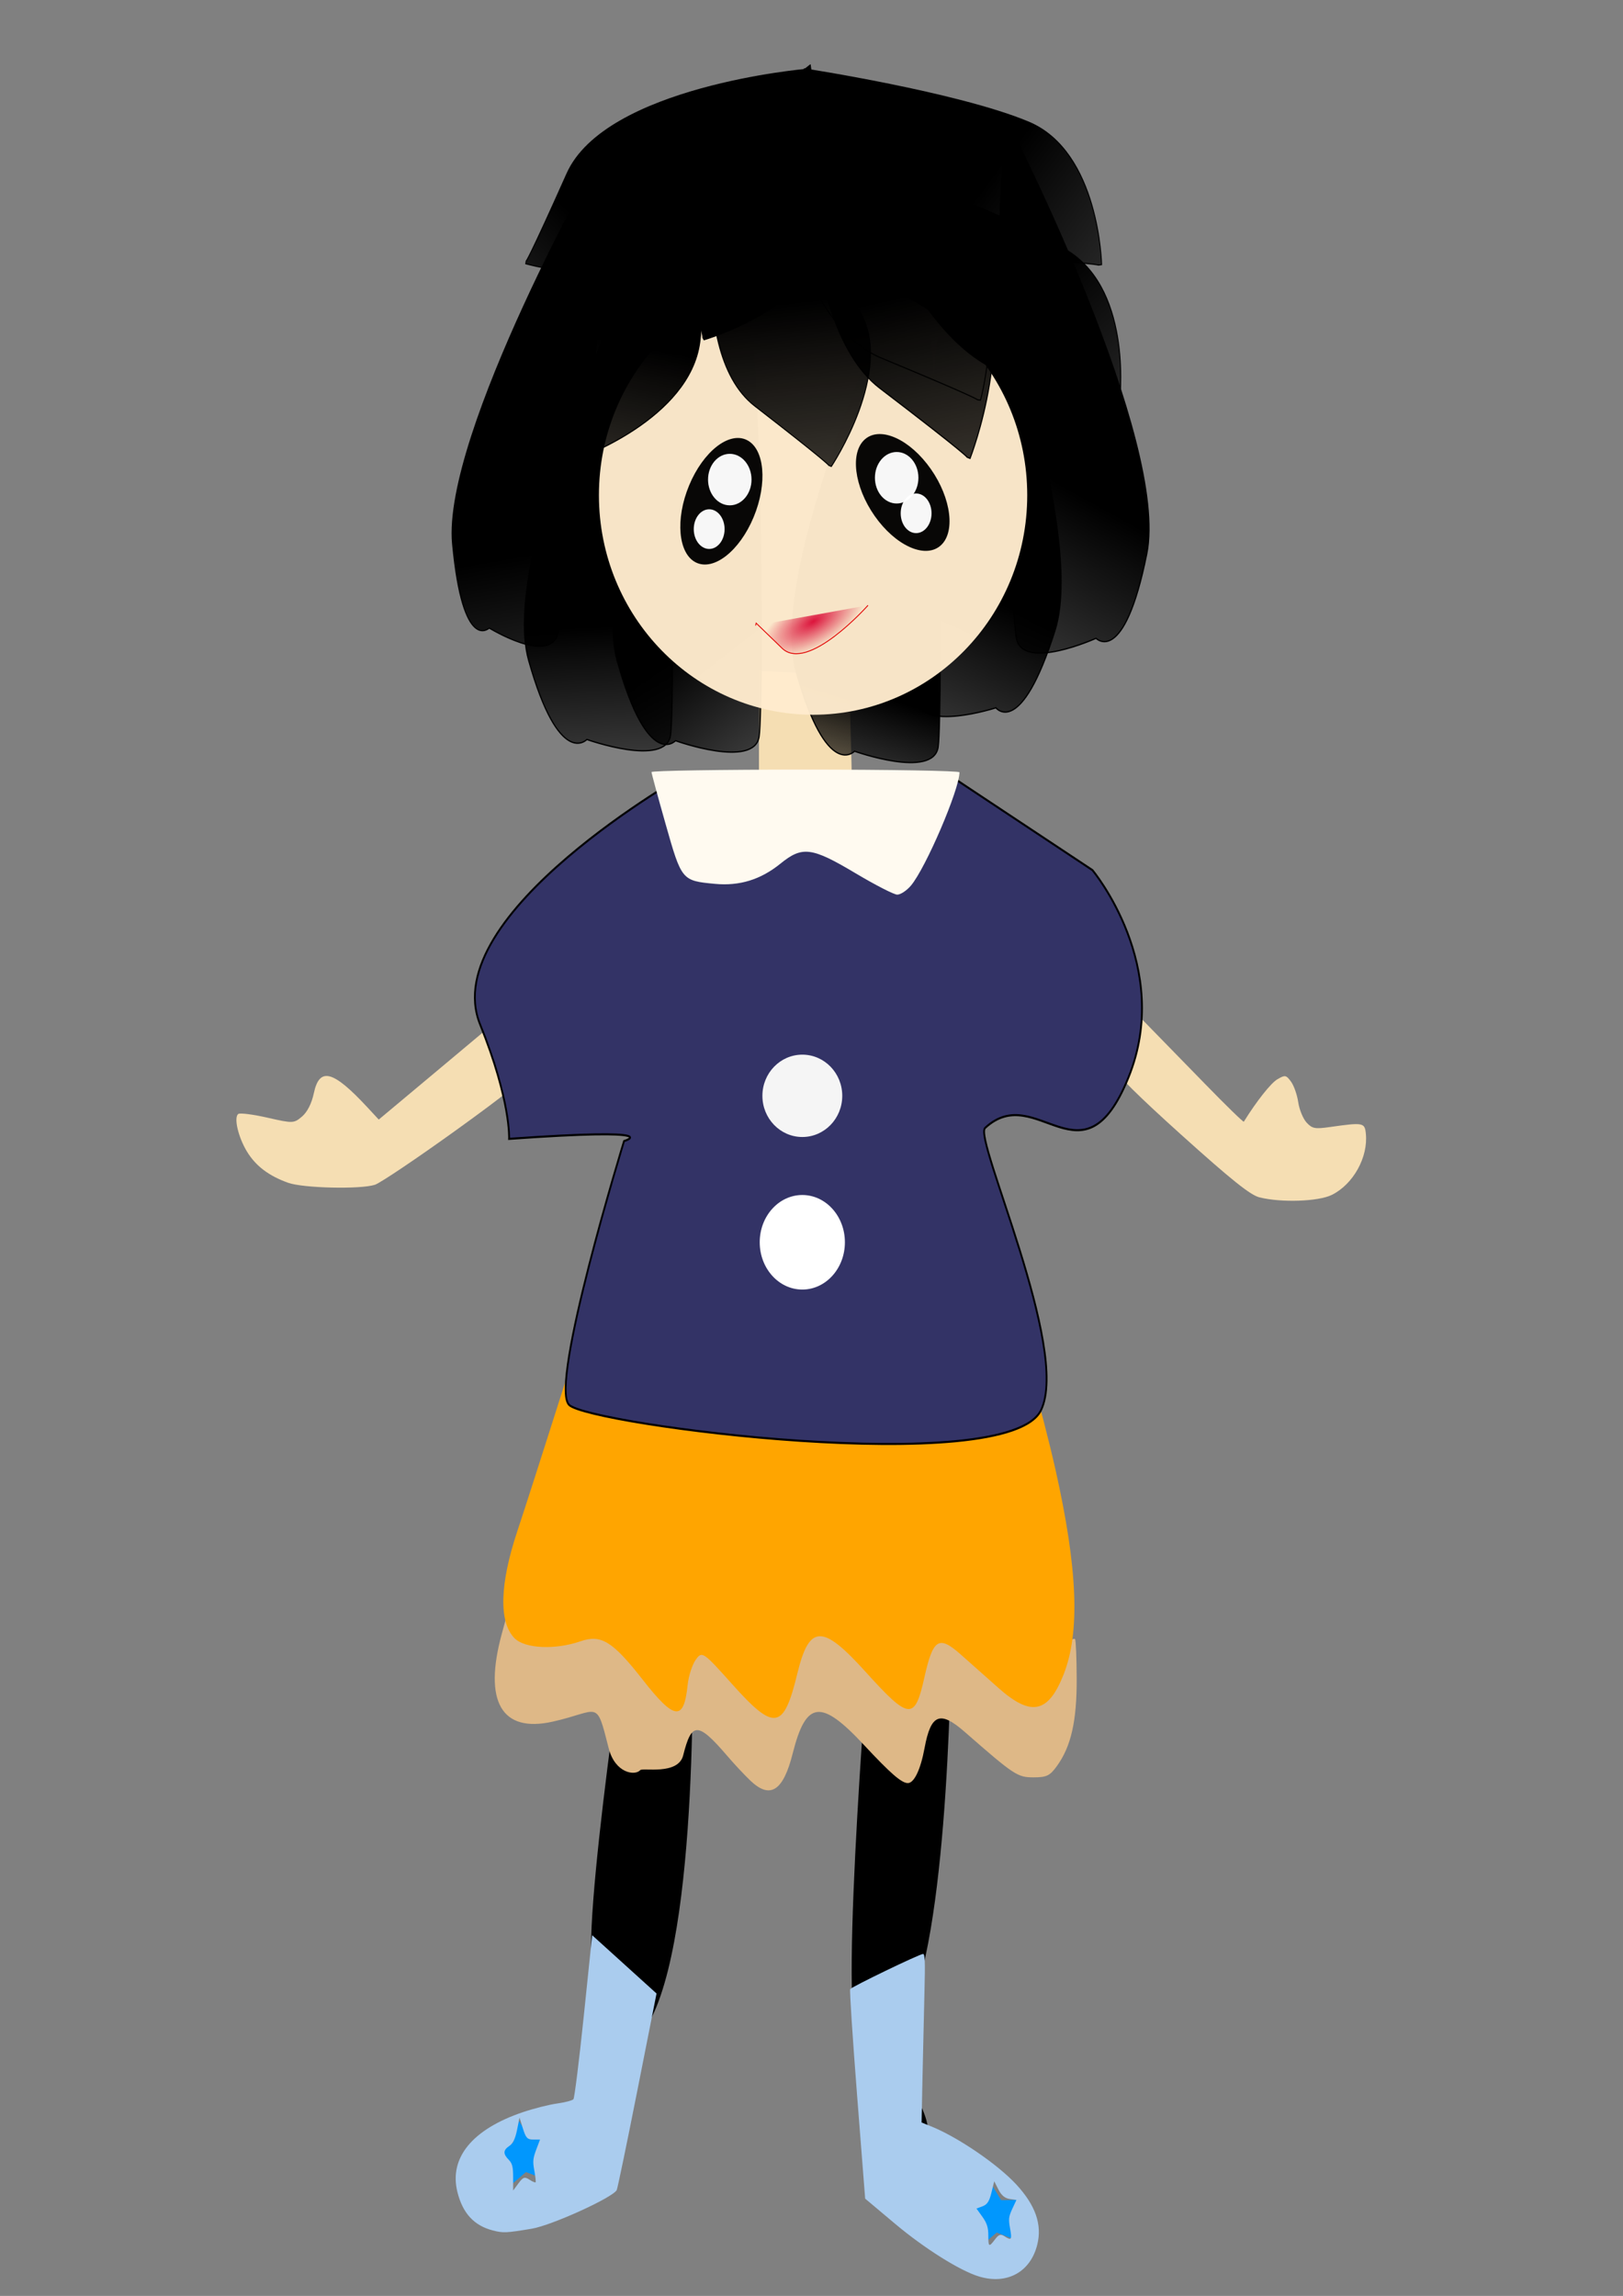 <?xml version="1.0" encoding="UTF-8"?>
<svg version="1.1" viewBox="0 0 744.09 1052.4" xmlns="http://www.w3.org/2000/svg" xmlns:xlink="http://www.w3.org/1999/xlink">
<rect x="0" y="0" width="744.09" height="1052.4" fill="#808080" stroke="none"/>
<defs>
<linearGradient id="a">
<stop offset="0"/>
<stop stop-opacity="0" offset="1"/>
</linearGradient>
<linearGradient id="o" x1="557.29" x2="434.16" y1="381.03" y2="622.09" gradientTransform="matrix(.625 0 0 .6 127.32 -11.262)" gradientUnits="userSpaceOnUse">
<stop offset="0"/>
<stop stop-opacity="0" offset="1"/>
</linearGradient>
<linearGradient id="n" x1="221.62" x2="230.69" y1="445.83" y2="638.93" gradientTransform="matrix(.625 0 0 .6 115.99 -.975)" gradientUnits="userSpaceOnUse">
<stop offset="0"/>
<stop stop-opacity="0" offset="1"/>
</linearGradient>
<linearGradient id="m" x1="260.5" x2="371.96" y1="484.71" y2="640.23" gradientTransform="matrix(.625 0 0 .6 105.3 .215)" gradientUnits="userSpaceOnUse">
<stop offset="0"/>
<stop stop-opacity="0" offset="1"/>
</linearGradient>
<linearGradient id="l" x1="435.46" x2="400.47" y1="489.89" y2="611.72" gradientTransform="matrix(.625 0 0 .6 127.43 5.009)" gradientUnits="userSpaceOnUse">
<stop offset="0"/>
<stop stop-opacity="0" offset="1"/>
</linearGradient>
<linearGradient id="k" x1="502.85" x2="418.61" y1="447.12" y2="650.6" gradientTransform="matrix(.625 0 0 .6 117.5 -12.128)" gradientUnits="userSpaceOnUse">
<stop offset="0"/>
<stop stop-opacity="0" offset="1"/>
</linearGradient>
<linearGradient id="j" x1="189.22" x2="-7.776" y1="189.22" y2="404.36" gradientTransform="matrix(.632 0 0 .605 125.44 -9.117)" gradientUnits="userSpaceOnUse">
<stop offset="0"/>
<stop stop-opacity="0" offset="1"/>
</linearGradient>
<linearGradient id="i" x1="412.13" x2="515.81" y1="246.24" y2="769.83" gradientTransform="matrix(.632 0 0 .605 129.85 -12.31)" gradientUnits="userSpaceOnUse">
<stop offset="0"/>
<stop stop-opacity="0" offset="1"/>
</linearGradient>
<linearGradient id="h" x1="230.69" x2="154.23" y1="257.91" y2="684.29" gradientTransform="matrix(.625 0 0 .6 119.01 -.489)" gradientUnits="userSpaceOnUse">
<stop offset="0"/>
<stop stop-opacity="0" offset="1"/>
</linearGradient>
<linearGradient id="g" x1="478.23" x2="734.84" y1="169.78" y2="391.4" gradientTransform="matrix(.631 -.018 .018 .605 125.14 -3.169)" gradientUnits="userSpaceOnUse" xlink:href="#a"/>
<linearGradient id="f" x1="548.21" x2="539.14" y1="180.15" y2="180.15" gradientTransform="matrix(.636 0 0 .599 106.37 3.633)" gradientUnits="userSpaceOnUse" xlink:href="#a"/>
<linearGradient id="e" x1="124.42" x2="169.78" y1="414.72" y2="706.33" gradientTransform="matrix(.625 0 0 .6 119.01 -6.473)" gradientUnits="userSpaceOnUse">
<stop offset="0"/>
<stop stop-opacity="0" offset="1"/>
</linearGradient>
<linearGradient id="d" x1="327.89" x2="377.14" y1="239.76" y2="740.02" gradientTransform="matrix(.625 0 0 .6 138 -5.248)" gradientUnits="userSpaceOnUse">
<stop offset="0"/>
<stop stop-opacity="0" offset="1"/>
</linearGradient>
<linearGradient id="c" x1="478.23" x2="734.84" y1="169.78" y2="391.4" gradientTransform="matrix(.619 .078 -.081 .595 162.14 .705)" gradientUnits="userSpaceOnUse" xlink:href="#a"/>
<radialGradient id="b" cx="228.1" cy="700.38" r="54.933" gradientTransform="matrix(-.412 .195 .069 .175 397.05 97.228)" gradientUnits="userSpaceOnUse">
<stop stop-color="#dc143c" offset="0"/>
<stop stop-color="#dc143c" stop-opacity="0" offset="1"/>
</radialGradient>
</defs>
<g transform="translate(11.664 2.592)">
<g transform="matrix(1.028 0 0 1.165 -.073 -25.585)">
<path d="m550.41 490.85c-4.074-0.903-12.504-6.856-34.912-24.657-19.143-15.207-29.417-24.205-29.189-25.563 0.193-1.153 0.946-5.304 1.671-9.225 0.726-3.92 0.924-10.036 0.441-13.589l-0.879-6.461 10.783 9.701c5.931 5.336 18.428 16.638 27.771 25.116 9.344 8.478 17.15 15.185 17.348 14.904 5.694-8.086 12.061-15.186 14.958-16.681 3.445-1.777 3.878-1.713 6.066 0.896 1.296 1.545 2.751 5.185 3.232 8.088 0.481 2.903 2.151 6.51 3.711 8.016 2.498 2.411 3.738 2.625 10.388 1.79 14.876-1.868 15.556-1.761 16.062 2.54 1.096 9.309-5.591 19.956-15.17 24.156-5.978 2.621-22.578 3.119-32.282 0.968z" fill="#f5deb3"/>
<path d="m117.27 485.13c-8.652-2.72-14.48-6.612-18.395-12.284-3.943-5.713-5.977-13.505-3.868-14.814 0.769-0.478 6.637 0.187 13.038 1.476 11.271 2.27 11.757 2.256 15.374-0.455 2.35-1.761 4.3-5.157 5.26-9.156 2.505-10.434 8.539-9.057 23.788 5.428l5.175 4.915 27.576-20.345c15.167-11.19 28.35-20.955 29.297-21.702 1.235-0.973 1.958-0.21 2.557 2.701 0.46 2.232 2.162 7.275 3.783 11.207 1.621 3.932 3.033 8.231 3.138 9.554 0.133 1.663-9.67 8.667-31.766 22.699-17.577 11.162-33.912 20.857-36.301 21.545-6.415 1.847-31.95 1.339-38.656-0.769z" fill="#f5deb3"/>
<path d="m377.67 656.21s-14.565 153.7-6.001 165.12c8.564 11.423 6.26 46.448 6.26 46.448s19.24 25.102 24.006-0.478c4.765-25.58-20.877-21.012-4.952-64.205 15.925-43.192 15.669-148.14 15.669-148.14" stroke="#000" stroke-width=".845px"/>
<path d="m271.1 645.21s-24.043 138.35-17.117 151.31c6.926 12.961-11.867 57.42-11.867 57.42s15.638 28.567 23.906 4.28c8.268-24.287-8.574-5.931 13.211-45.38s17.708-156.75 17.708-156.75" stroke="#000" stroke-width=".848px"/>
<path d="m323.34 720.31c-2.616-2.207-7.176-6.506-10.133-9.555-13.362-13.777-16.053-13.513-19.801-0.342-2.245 7.89-18.108 4.773-19.147 5.801-2.393 2.369-11.259 1.153-14.066-8.599-5.716-19.857-3.897-14.608-25.114-10.456-22.699 4.442-30.787-7.946-22.566-34.58l3.237-10.488 6.29 0.932c3.459 0.512 12.161 0.052 19.337-1.024 15.099-2.263 15.491-2.144 30.925 9.428 16.398 12.296 20.121 12.341 24.217 0.298 1.397-4.109 3.039-6.67 4.276-6.67 1.104 0 7.702 3.85 14.662 8.556 18.904 12.781 24.838 12.142 31.368-3.377 1.716-4.079 4.303-7.586 6.614-8.969 3.38-2.022 4.376-2.023 9.082-8e-3 2.907 1.244 10.309 5.756 16.449 10.025 17.221 11.975 23.411 11.555 27.326-1.856 2.71-9.282 6.012-9.422 21.143-0.895 6.489 3.657 13.9 7.508 16.468 8.559 6.55 2.679 16.893 2.308 20.581-0.738 1.666-1.376 3.329-2.125 3.694-1.664 0.366 0.461 0.692 7.461 0.726 15.555 0.069 16.733-2.526 26.757-8.931 34.491-3.079 3.718-4.518 4.318-10.366 4.318-7.104 0-8.569-0.855-30.612-17.864-11.049-8.525-15.133-7.079-17.944 6.354-1.767 8.445-4.651 13.769-7.457 13.769-2.784 0-7.755-3.812-19.55-14.991-19.21-18.207-25.855-17.506-31.806 3.354-4.228 14.819-10.055 18.098-18.902 10.636z" fill="#deb887"/>
<path d="m315.31 682.44c-13.04-12.868-13.481-13.13-16.284-9.682-1.585 1.949-3.218 6.424-3.63 9.944-1.68 14.359-5.854 13.939-19.986-2.011-13.452-15.182-18.584-17.98-27.822-15.165-11.289 3.439-24.785 2.885-29.377-1.206-7.121-6.344-6.653-21.354 1.321-42.382 2.813-7.417 11.705-31.807 19.761-54.2l14.647-40.715 1.44 6.625c1.625 7.476 3.617 8.857 20.444 14.166 33.488 10.567 64.397 15.142 102.9 15.232 34.098 0.079 43.439-1.635 53.703-9.851 2.661-2.13 5.502-5.868 6.313-8.306 0.811-2.438 1.818-4.433 2.237-4.433 1.472 0 12.854 35.448 18.469 57.518 9.918 38.98 11.043 64.047 3.618 80.614-6.865 15.318-14.554 16.693-29.151 5.216-5.375-4.226-12.959-10.166-16.853-13.2-9.661-7.527-12.246-6.057-16.078 9.138-4.3 17.053-6.742 16.837-26.351-2.324-19.163-18.726-24.995-18.573-30.314 0.793-6.096 22.196-10.197 22.794-29.009 4.23z" fill="#ffa500"/>
<path d="m327.21 314.13v-30.447l19.764 0.819c10.87 0.451 19.944 0.966 20.163 1.146 0.219 0.18 0.749 12.983 1.178 28.453 0.648 23.395 0.472 28.32-1.047 29.281-1.004 0.636-10.428 1.165-20.942 1.176l-19.116 0.02v-30.447z" fill="#f5deb3"/>
<path d="m295.73 323.74s-112.75 55.765-92.884 99.09c13.757 29.997 12.924 45.007 12.924 45.007 71.716-4.507 51.274 0.867 51.274 0.867s-33.484 95.901-24.52 103.79c8.964 7.887 195.73 29.125 210.47 2.084 13.123-24.065-30.122-106.78-24.946-111.03 22.929-18.815 43.635 24.337 63.938-19.865 20.014-43.573-16.07-81.597-16.07-81.597l-63.224-37" fill="#336" stroke="#000" stroke-width=".817px"/>
<path d="m440.49 72.012s69.807 121.14 59.659 165.74c-10.148 44.599-22.62 33.125-22.62 33.125s-32.665 13.023-35.511 0.059c-2.846-12.964-14.383-201.66-1.528-198.92z" fill="url(#o)" stroke="#000" stroke-width=".523px"/>
<path d="m276.06 115.67s-65.225 121.07-51.579 163.92c13.646 42.846 25.98 31.096 25.98 31.096s35.186 11.079 37.309-1.655c2.122-12.734 1.611-196.64-11.71-193.36z" fill="url(#n)" stroke="#000" stroke-width=".529px"/>
<path d="m315.59 114.82s-65.223 121.9-51.577 165.04c13.646 43.139 25.979 31.308 25.979 31.308s35.185 11.155 37.308-1.666c2.122-12.821 1.611-197.98-11.709-194.68z" fill="url(#m)" stroke="#000" stroke-width=".531px"/>
<path d="m395.42 120.29s-65.225 121.07-51.579 163.92c13.646 42.846 25.98 31.096 25.98 31.096s35.186 11.079 37.309-1.655c2.122-12.734 1.611-196.64-11.71-193.36z" fill="url(#l)" stroke="#000" stroke-width=".529px"/>
<path d="m419.39 98.9s55.188 125.97 39.861 168.9c-15.326 42.923-26.38 30.426-26.38 30.426s-34.008 9.67-35.316-3.365c-1.308-13.035 9.374-199.89 21.834-195.96z" fill="url(#k)" stroke="#000" stroke-width=".52px"/>
<path transform="matrix(.578 0 0 .527 396.66 17.522)" d="m86.833 373.9c0 90.545-73.981 163.95-165.24 163.95-91.26 0-165.24-73.401-165.24-163.95s73.981-163.95 165.24-163.95c91.26 0 165.24 73.401 165.24 163.95z" fill="#ffebcd" fill-opacity=".968"/>
<path d="m348.28 47.031s-89.383 6.792-106.72 41.05c-17.332 34.258-18.17 34.348-18.17 34.348l-0.203 1.09s49.676 12.439 72.052-7.77c22.376-20.209 53.036-68.718 53.036-68.718z" fill="url(#j)" stroke="#000" stroke-width=".421px"/>
<path d="m347.32 47.602s-5.261 98.591 33.747 124.85c39.007 26.257 38.99 27.186 38.99 27.186l1.293 0.457s22.625-51.279 1.452-79.971c-21.174-28.692-75.482-72.519-75.482-72.519z" fill="url(#i)" stroke="#000" stroke-width=".49px"/>
<path d="m297.04 63.408s-69.041 54.18-59.638 94.579c9.403 40.4 8.775 40.932 8.775 40.932l0.586 1.098s49.588-15.397 54.066-45.757c4.478-30.36-3.789-90.852-3.789-90.852z" fill="url(#h)" stroke="#000" stroke-width=".446px"/>
<path d="m347.26 46.836s36.95 70.479 83.968 73.518c47.018 3.039 47.397 3.691 47.397 3.691l1.384-0.186s-0.92-44.4-32.562-56.072c-31.643-11.672-100.19-20.95-100.19-20.95z" fill="url(#g)" stroke="#000" stroke-width=".439px"/>
<path d="m350.1 45.265s-65.093 42.907-56.228 74.901c8.866 31.994 8.273 32.415 8.273 32.415l0.553 0.87s46.753-12.194 50.974-36.237c4.222-24.043-3.572-71.949-3.572-71.949z" stroke="#000" stroke-width=".385px"/>
<path d="m328.58 62.751s10.488 82.243 53.218 97.868c42.73 15.625 42.861 16.396 42.861 16.396l1.351 0.176s14.202-45.866-11.29-66.273c-25.492-20.407-86.14-48.167-86.14-48.167z" fill="url(#f)" stroke="#000" stroke-width=".449px"/>
<path d="m257.42 79.055s-71.387 111.4-66.852 154.69c4.535 43.284 16.334 33.103 16.334 33.103s26.857 14.519 30.521 2.304 31.304-191.89 19.997-190.1z" fill="url(#e)" stroke="#000" stroke-width=".476px"/>
<path d="m311.06 81.797s-18.814 75.115 14.301 97.723c33.116 22.607 32.969 23.318 32.969 23.318l1.156 0.433s28.551-37.788 12.604-61.11c-15.947-23.323-61.031-60.363-61.031-60.363z" fill="url(#d)" stroke="#000" stroke-width=".419px"/>
<path transform="matrix(.444 .56 -.328 .241 467.63 -105.59)" d="m334.37 634.4c0 21.115-16.827 38.232-37.584 38.232s-37.584-17.117-37.584-38.232c0-21.115 16.827-38.232 37.584-38.232s37.584 17.117 37.584 38.232z" fill-opacity=".968"/>
<path transform="matrix(-.302 .641 -.376 -.164 638.61 130.76)" d="m334.37 634.4c0 21.115-16.827 38.232-37.584 38.232s-37.584-17.117-37.584-38.232c0-21.115 16.827-38.232 37.584-38.232s37.584 17.117 37.584 38.232z" fill-opacity=".968"/>
<path transform="matrix(.258 0 0 .265 237.62 40.319)" d="m334.37 634.4c0 21.115-16.827 38.232-37.584 38.232s-37.584-17.117-37.584-38.232c0-21.115 16.827-38.232 37.584-38.232s37.584 17.117 37.584 38.232z" fill="#fff" fill-opacity=".968"/>
<path transform="matrix(.258 0 0 .265 312.05 39.596)" d="m334.37 634.4c0 21.115-16.827 38.232-37.584 38.232s-37.584-17.117-37.584-38.232c0-21.115 16.827-38.232 37.584-38.232s37.584 17.117 37.584 38.232z" fill="#fff" fill-opacity=".968"/>
<path transform="matrix(.183 0 0 .204 250.69 98.507)" d="m334.37 634.4c0 21.115-16.827 38.232-37.584 38.232s-37.584-17.117-37.584-38.232c0-21.115 16.827-38.232 37.584-38.232s37.584 17.117 37.584 38.232z" fill="#fff" fill-opacity=".968"/>
<path transform="matrix(.183 0 0 .204 342.98 92.282)" d="m334.37 634.4c0 21.115-16.827 38.232-37.584 38.232s-37.584-17.117-37.584-38.232c0-21.115 16.827-38.232 37.584-38.232s37.584 17.117 37.584 38.232z" fill="#fff" fill-opacity=".968"/>
<path d="m370.9 83.081s24.583 74.593 70.006 84.638c45.423 10.045 45.687 10.741 45.687 10.741l1.382 0.025s6.349-43.631-22.649-59.821c-28.998-16.19-94.426-35.584-94.426-35.584z" fill="url(#c)" stroke="#000" stroke-width=".435px"/>
<path d="m375.84 257.9s-26.829 26.725-38.362 16.869l-11.533-9.856-0.25 0.969" fill="url(#b)" stroke="#e10000" stroke-width=".368px"/>
<path transform="matrix(.916 0 0 .926 548.36 68.665)" d="m-200.88 412.78c0 9.663-8.704 17.496-19.44 17.496s-19.44-7.833-19.44-17.496 8.704-17.496 19.44-17.496 19.44 7.833 19.44 17.496z" fill="#f5f5f5"/>
<path transform="matrix(.916 0 0 .926 542.42 5.077)" d="m-193.11 543.68c0 11.094-9.284 20.088-20.736 20.088s-20.736-8.994-20.736-20.088c0-11.094 9.284-20.088 20.736-20.088s20.736 8.994 20.736 20.088z" fill="#fff"/>
<path transform="matrix(.916 0 0 .926 642.31 603.43)" d="m-219.03 321.41-9.221-3.127-7.804 5.824 0.124-9.736-7.95-5.622 9.298-2.89 2.89-9.298 5.622 7.95 9.736-0.124-5.824 7.804z" fill="#0197fd"/>
<path transform="matrix(.916 0 0 .926 432.38 579.62)" d="m-219.03 321.41-9.221-3.127-7.804 5.824 0.124-9.736-7.95-5.622 9.298-2.89 2.89-9.298 5.622 7.95 9.736-0.124-5.824 7.804z" fill="#0197fd"/>
<path d="m208.47 897.32c-8.345-1.913-13.381-6.739-15.749-15.093-3.817-13.464 6.636-24.717 29.211-31.445 4.791-1.428 11.623-2.953 15.182-3.389 3.559-0.436 6.864-1.199 7.344-1.696 0.48-0.496 2.556-15.22 4.615-32.718l3.742-31.816 28.709 22.937-8.556 38.176c-4.706 20.997-8.849 38.629-9.207 39.183-1.957 3.024-29.024 13.873-37.87 15.18-11.466 1.693-12.785 1.745-17.422 0.682zm16.384-19.967c1.365 0.796 2.604 1.244 2.753 0.994 0.149-0.25-0.118-2.323-0.594-4.608-0.74-3.551-0.617-4.737 0.842-8.167l1.707-4.013h-3.051c-2.602 0-3.275-0.634-4.573-4.308l-1.522-4.308-1.114 4.893c-0.763 3.35-1.835 5.314-3.4 6.227-2.807 1.638-2.891 3.133-0.306 5.448 1.592 1.426 1.98 2.785 1.98 6.941v5.168l2.398-2.858c2.05-2.443 2.758-2.647 4.88-1.41z" fill="#ace"/>
<path d="m425.39 915.46c-8.526-2.257-24.43-11.073-37.611-20.849l-13.213-9.8-3.612-40.803c-1.987-22.442-3.365-41.173-3.062-41.625 0.613-0.915 30.838-13.792 32.504-13.848 0.822-0.028 0.961 3.175 0.631 14.459-0.233 7.972-0.622 22.901-0.864 33.177l-0.44 18.683 4.35 1.552c11.894 4.244 29.626 14.926 37.888 22.826 8.589 8.212 11.579 15.76 9.371 23.655-3.024 10.812-13.471 15.876-25.942 12.574zm7.112-14.646c1.598-1.878 2.496-2.148 4.106-1.234 3.209 1.823 3.511 1.468 2.585-3.04-0.749-3.646-0.617-4.679 0.985-7.71l1.85-3.5-3.059-0.391c-2.075-0.265-3.667-1.446-4.948-3.67l-1.888-3.28-1.251 4.472c-0.962 3.441-1.876 4.678-3.961 5.362l-2.71 0.889 2.641 3.243c1.989 2.442 2.639 4.233 2.634 7.252-8e-3 4.676 0.275 4.827 3.016 1.605z" fill="#ace"/>
<path d="m370.26 363.32c-19.521-10.274-23.726-10.752-33.43-3.805-8.841 6.33-18.301 8.907-29.309 7.984-14.738-1.236-14.815-1.319-21.965-23.571-3.435-10.692-6.259-19.878-6.274-20.412-0.016-0.535 30.881-0.972 68.66-0.972 37.779 0 68.689 0.477 68.689 1.061 0 6.717-15.04 37.677-21.659 44.586-1.898 1.981-4.654 3.58-6.124 3.553-1.47-0.027-9.835-3.817-18.588-8.424z" fill="#fffaf0"/>
</g>
</g>
</svg>
